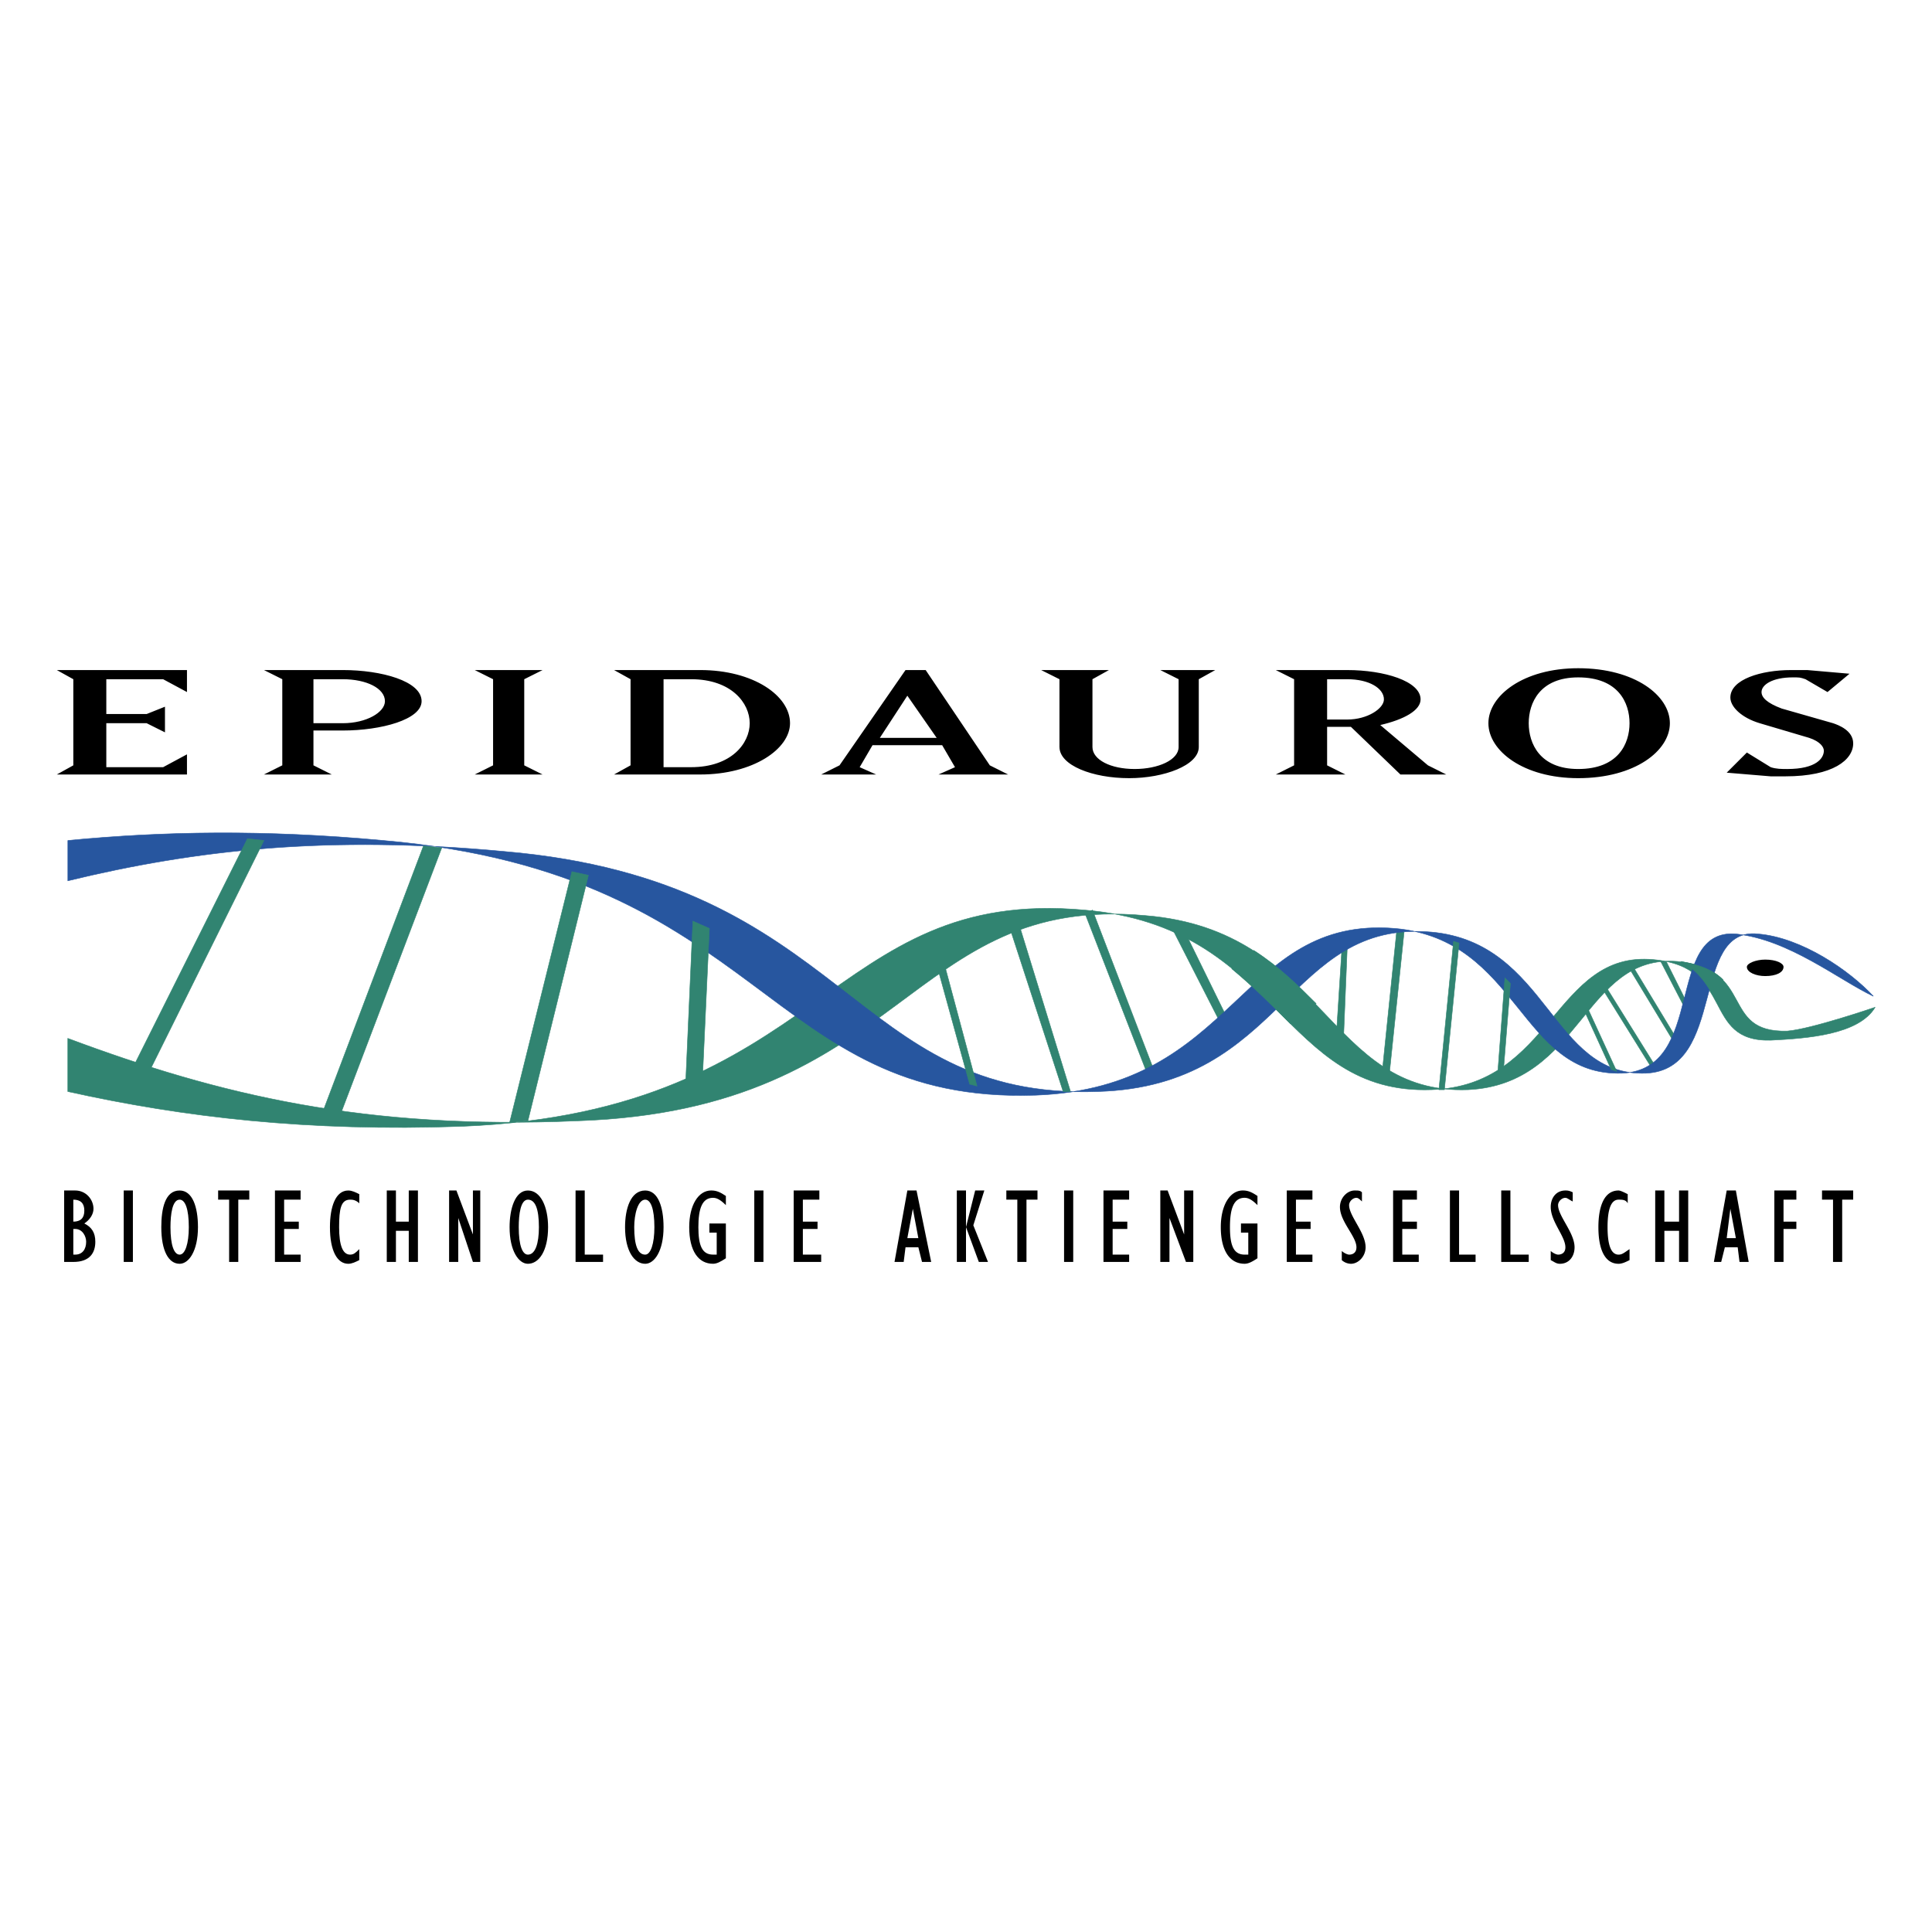 <svg xmlns="http://www.w3.org/2000/svg" width="2500" height="2500" viewBox="0 0 192.756 192.756"><path fill-rule="evenodd" clip-rule="evenodd" fill="#fff" d="M0 0h192.756v192.756H0V0z"/><path fill-rule="evenodd" clip-rule="evenodd" fill="#318471" stroke="#318471" stroke-width=".048" stroke-miterlimit="2.613" d="M162.947 96.469l4.754 7.863-.365.182-4.756-7.862.367-.183zM160.02 98.115l5.121 8.227-.366.183-5.121-8.228.366-.182zM140.086 92.996l-1.463 14.078h-.73l1.462-14.261.731.183zM108.996 90.802l6.035 15.723-.73.182-6.035-15.54.73-.365zM117.957 92.447l4.391 8.959-.733.365-4.572-8.958.914-.366zM134.418 94.458l-.367 8.958h-.731l.549-8.592.549-.366zM166.238 95.921l2.561 5.12-.365.182-2.745-5.302h.549z"/><path fill-rule="evenodd" clip-rule="evenodd" d="M18.654 77.272v-2.01l-2.378 1.28h-5.669v-4.388h4.023l1.829.914v-2.56l-1.829.731h-4.023v-3.473h5.669l2.378 1.279v-2.193H5.669l1.646.914v8.593l-1.646.913h12.985zM26.334 77.272h6.767l-1.828-.914v-3.474h2.926c3.841 0 7.864-1.097 7.864-2.925 0-2.011-4.023-3.108-7.864-3.108h-7.864l1.829.914v8.593l-1.83.914zm7.865-5.118h-2.926v-4.388h2.926c2.377 0 4.206.915 4.206 2.194 0 1.097-1.829 2.194-4.206 2.194zM47.366 66.852l1.829.914v8.593l-1.829.913h6.767l-1.829-.913v-8.593l1.829-.914h-6.767zM61.265 77.272h8.595c5.303 0 8.961-2.559 8.961-5.119 0-2.743-3.658-5.302-8.961-5.302h-8.595l1.646.914v8.593l-1.646.914zm4.938-.73v-8.776h2.743c4.023 0 5.853 2.376 5.853 4.388 0 2.011-1.829 4.388-5.853 4.388h-2.743zM85.771 76.542l1.28-2.194H94l1.28 2.194-1.646.731h6.949l-1.828-.914-6.401-9.507h-2.011l-6.584 9.507-1.829.914h5.487l-1.646-.731zm4.755-7.131l2.926 4.205h-5.669l2.743-4.205zM105.705 74.53c0 1.829 3.291 3.108 6.949 3.108 3.475 0 6.949-1.279 6.949-3.108v-6.765l1.646-.914h-5.486l1.828.914v6.765c0 1.28-2.012 2.194-4.389 2.194s-4.207-.914-4.207-2.194v-6.765l1.646-.914h-6.766l1.828.914v6.765h.002zM142.465 76.359l-4.756-4.022c2.377-.549 4.023-1.463 4.023-2.56 0-1.828-3.658-2.925-7.314-2.925h-7.133l1.828.914v8.593l-1.828.914h6.949l-1.828-.914v-3.84h2.377l4.938 4.753h4.572l-1.828-.913zm-10.059-8.593h2.012c2.193 0 3.656.915 3.656 2.011 0 .914-1.645 2.011-3.656 2.011h-2.012v-4.022zM148.498 72.154c0 2.742 3.477 5.484 8.963 5.484 5.668 0 9.143-2.742 9.143-5.484 0-2.743-3.475-5.485-9.143-5.485-5.486-.001-8.963 2.742-8.963 5.485zm4.023 0c0-2.012 1.098-4.571 4.939-4.571 4.023 0 5.119 2.559 5.119 4.571 0 2.011-1.096 4.57-5.119 4.57-3.841 0-4.939-2.559-4.939-4.57zM184.893 74.165c0-1.28-1.463-1.828-2.012-2.011l-5.121-1.463c-1.463-.549-2.012-1.097-2.012-1.646 0-.731 1.098-1.462 3.109-1.462.73 0 .73 0 1.279.183l2.195 1.28 2.195-1.828-4.207-.366h-1.646c-2.926 0-6.035.914-6.035 2.743 0 .914 1.098 2.011 2.926 2.56l4.939 1.462c1.096.366 1.463.914 1.463 1.28 0 .731-.732 1.828-3.658 1.828-.549 0-1.098 0-1.646-.183l-2.377-1.463-2.012 2.011 4.389.366h1.463c4.756 0 6.768-1.646 6.768-3.291zM6.401 125.904h.914c1.646 0 2.195-.914 2.195-2.012 0-.914-.366-1.461-1.097-1.826.549-.367.914-.916.914-1.463 0-.914-.731-1.828-1.828-1.828H6.401v7.129zm.914-.73v-2.561h.184c.731 0 1.097.732 1.097 1.279 0 .732-.366 1.281-1.097 1.281h-.184v.001zm0-3.291v-2.193c.732 0 1.098.365 1.098 1.096 0 .732-.366 1.097-1.098 1.097z"/><path fill="none" stroke="#000" stroke-width=".914" stroke-linejoin="bevel" stroke-miterlimit="2.613" d="M12.802 125.904v-7.129"/><path d="M16.093 122.432c0 2.377.732 3.656 1.829 3.656.915 0 1.829-1.279 1.829-3.656 0-2.012-.548-3.656-1.829-3.656-1.463-.001-1.829 1.828-1.829 3.656zm.915 0c0-1.281.183-2.742.915-2.742.549 0 .915.914.915 2.742 0 1.645-.366 2.742-.915 2.742s-.915-.914-.915-2.742zM22.86 125.904h.914v-6.215h1.098v-.914h-3.109v.914h1.097v6.215zM27.432 125.904h2.56v-.73h-1.645v-2.561h1.463v-.73h-1.463v-2.194h1.645v-.914h-2.56v7.129zM35.845 124.625c-.366.365-.549.549-.915.549-.731 0-1.097-.914-1.097-2.742s.183-2.742 1.097-2.742c.183 0 .549 0 .915.365v-.914c-.366-.184-.732-.365-1.097-.365-1.28 0-1.829 1.645-1.829 3.656 0 2.377.731 3.656 1.829 3.656.365 0 .731-.184 1.097-.365v-1.098zM38.588 125.904h.914v-3.107h1.28v3.107h.915v-7.129h-.915v3.108h-1.28v-3.108h-.914v7.129zM44.806 125.904h.914v-4.386l1.463 4.386h.732v-7.129h-.732v4.387l-1.646-4.387h-.731v7.129zM50.841 122.432c0 2.377.915 3.656 1.829 3.656 1.098 0 2.012-1.279 2.012-3.656 0-2.012-.731-3.656-2.012-3.656s-1.829 1.828-1.829 3.656zm.914 0c0-1.281.183-2.742.914-2.742s1.098.914 1.098 2.742c0 1.645-.366 2.742-1.098 2.742-.548 0-.914-.914-.914-2.742zM57.424 125.904h2.743v-.73h-1.828v-6.399h-.915v7.129zM62.362 122.432c0 2.377.915 3.656 2.012 3.656.915 0 1.829-1.279 1.829-3.656 0-2.012-.549-3.656-1.829-3.656-1.463-.001-2.012 1.828-2.012 3.656zm.915 0c0-1.281.365-2.742 1.097-2.742.548 0 .915.914.915 2.742 0 1.645-.366 2.742-.915 2.742-.732 0-1.097-.914-1.097-2.742zM72.421 122.066h-1.646v.912h.731v2.195h-.366c-1.097 0-1.463-.914-1.463-2.742s.366-2.926 1.463-2.926c.366 0 .731.184 1.28.73v-.914c-.549-.365-.915-.547-1.463-.547-1.28 0-2.194 1.461-2.194 3.656 0 2.377.914 3.656 2.377 3.656.366 0 .731-.184 1.28-.549v-3.471h.001z" fill-rule="evenodd" clip-rule="evenodd"/><path fill="none" stroke="#000" stroke-width=".914" stroke-linejoin="bevel" stroke-miterlimit="2.613" d="M75.712 125.904v-7.129"/><path fill-rule="evenodd" clip-rule="evenodd" d="M79.187 125.904h2.743v-.73h-1.828v-2.561h1.463v-.73h-1.463v-2.194h1.646v-.914h-2.561v7.129zM89.246 125.904h.915l.183-1.463h1.28l.366 1.463h.915l-1.463-7.129h-.915l-1.281 7.129zm1.28-2.377l.548-2.924.549 2.924h-1.097zM95.463 125.904h.915v-7.129h-.915v7.129zm2.195 0h.914l-1.463-3.656 1.098-3.473h-.914l-.915 3.656 1.28 3.473zM101.498 125.904h.914v-6.215h1.098v-.914h-3.108v.914h1.096v6.215z"/><path fill="none" stroke="#000" stroke-width=".914" stroke-linejoin="bevel" stroke-miterlimit="2.613" d="M106.619 125.904v-7.129"/><path fill-rule="evenodd" clip-rule="evenodd" d="M110.094 125.904h2.56v-.73h-1.646v-2.561h1.463v-.73h-1.463v-2.194h1.646v-.914h-2.56v7.129zM115.764 125.904h.914v-4.386l1.646 4.386h.731v-7.129h-.914v4.387l-1.647-4.387h-.73v7.129zM125.457 122.066h-1.646v.912h.73v2.195h-.365c-1.098 0-1.463-.914-1.463-2.742s.365-2.926 1.463-2.926c.365 0 .732.184 1.281.73v-.914c-.549-.365-.916-.547-1.465-.547-1.279 0-2.193 1.461-2.193 3.656 0 2.377.914 3.656 2.377 3.656.365 0 .732-.184 1.281-.549v-3.471zM128.383 125.904h2.558v-.73h-1.644v-2.561h1.463v-.73h-1.463v-2.194h1.644v-.914h-2.558v7.129zM133.869 125.723a1.4 1.4 0 0 0 .914.365c.73 0 1.463-.732 1.463-1.646 0-1.463-1.646-3.107-1.646-4.205 0-.365.365-.73.732-.73.182 0 .365.184.549.365v-.914c-.184-.182-.367-.182-.732-.182-.73 0-1.463.73-1.463 1.645 0 1.463 1.646 2.926 1.646 4.021 0 .549-.367.732-.732.732-.182 0-.549-.184-.73-.365v.914h-.001zM138.99 125.904h2.559v-.73h-1.645v-2.561h1.463v-.73h-1.463v-2.194h1.463v-.914h-2.377v7.129zM144.658 125.904h2.561v-.73h-1.647v-6.399h-.914v7.129zM149.779 125.904h2.742v-.73h-1.828v-6.399h-.914v7.129zM154.717 125.723c.365.182.549.365.914.365.914 0 1.463-.732 1.463-1.646 0-1.463-1.645-3.107-1.645-4.205 0-.365.365-.73.73-.73.184 0 .365.184.732.365v-.914c-.367-.182-.549-.182-.732-.182-.914 0-1.463.73-1.463 1.645 0 1.463 1.463 2.926 1.463 4.021 0 .549-.365.732-.73.732-.184 0-.549-.184-.732-.365v.914zM162.58 124.625c-.549.365-.73.549-1.096.549-.732 0-1.098-.914-1.098-2.742s.365-2.742 1.098-2.742c.365 0 .73 0 .914.365v-.914c-.367-.184-.732-.365-.914-.365-1.465 0-2.012 1.645-2.012 3.656 0 2.377.73 3.656 2.012 3.656.365 0 .73-.184 1.096-.365v-1.098zM165.141 125.904h.914v-3.107h1.465v3.107h.914v-7.129h-.914v3.108h-1.465v-3.108h-.914v7.129zM170.994 125.904h.73l.365-1.463h1.281l.182 1.463h.916l-1.281-7.129h-.914l-1.279 7.129zm1.279-2.377l.365-2.924.549 2.924h-.914zM177.027 125.904h.916v-3.291h1.28v-.73h-1.28v-2.194h1.28v-.914h-2.196v7.129zM182.881 125.904h.914v-6.215h1.098v-.914h-3.11v.914h1.098v6.215z"/><path d="M6.767 108.902c11.521 2.559 23.958 4.021 39.319 3.473 36.21-1.463 36.393-23.95 62.18-21.573 19.385 1.646 19.568 18.466 34.564 17.917 12.07-.365 12.252-13.895 22.129-12.98 8.229.73 4.754 8.227 11.703 8.045 3.658-.184 8.779-.549 10.424-3.291 0 0-6.4 2.193-8.777 2.377-6.768.182-3.109-6.217-10.973-6.948-9.328-.731-9.51 12.249-20.85 12.797-14.08.549-14.264-15.906-32.186-17.369-23.775-2.193-23.958 19.38-56.693 20.476-21.214.914-35.662-2.559-50.841-8.227v5.303h.001z" fill-rule="evenodd" clip-rule="evenodd" fill="#318471" stroke="#318471" stroke-width=".048" stroke-miterlimit="2.613"/><path d="M6.767 83.854c9.51-.914 19.568-1.097 31.456 0 38.039 3.291 38.222 26.327 65.106 25.413 20.117-.73 20.299-17.917 35.844-16.637 12.436 1.097 12.436 14.809 22.678 14.444 8.412-.367 4.205-14.444 11.338-13.896 5.305.548 10.242 4.571 13.717 6.216-2.377-2.559-7.133-5.85-11.521-6.216-6.768-.731-3.109 13.528-11.156 13.896-9.51.365-9.693-12.981-21.396-14.079-14.447-1.28-14.631 15.358-33.285 15.907-24.688.914-24.871-21.026-59.253-23.951-17.556-1.646-30.724-.183-43.525 2.925v-4.022h-.003z" fill-rule="evenodd" clip-rule="evenodd" fill="#27569f" stroke="#27569f" stroke-width=".048" stroke-miterlimit="2.613"/><path d="M174.285 96.469c0-.365.914-.73 1.828-.73 1.098 0 1.83.365 1.83.73 0 .549-.732.914-1.83.914-.914 0-1.828-.365-1.828-.914z" fill-rule="evenodd" clip-rule="evenodd"/><path fill-rule="evenodd" clip-rule="evenodd" fill="#318471" stroke="#318471" stroke-width=".048" stroke-miterlimit="2.613" d="M26.334 83.854L14.265 108.17l-1.463-.731 11.887-23.768 1.645.183zM44.074 84.585L33.65 112.01l-1.646-.549 10.242-27.058 1.828.182zM58.705 87.328l-6.036 24.498-1.828.184 6.218-25.048 1.646.366zM70.775 92.63l-.732 15.907-1.646-.183.732-16.455 1.646.731zM101.682 92.264l5.121 16.638h-.733l-5.302-16.272.914-.366zM94 95.373l3.475 12.981-.731-.184-3.475-12.615.731-.182zM145.572 94.093l-1.463 14.626h-.548l1.462-14.809.549.183zM150.693 98.115l-.73 9.141h-.549l.731-9.69.548.549zM158.191 100.127l3.11 6.764-.549-.184-2.926-6.398.365-.182zM131.309 100.127c-1.83-1.83-3.658-3.658-6.219-5.303l-2.193 1.828c2.193 1.828 4.023 3.656 5.852 5.484l2.56-2.009zM171.908 97.75c-.914-.914-2.195-1.463-4.207-1.829 1.828.915 2.744 2.559 3.475 3.838l.732-2.009z"/></svg>